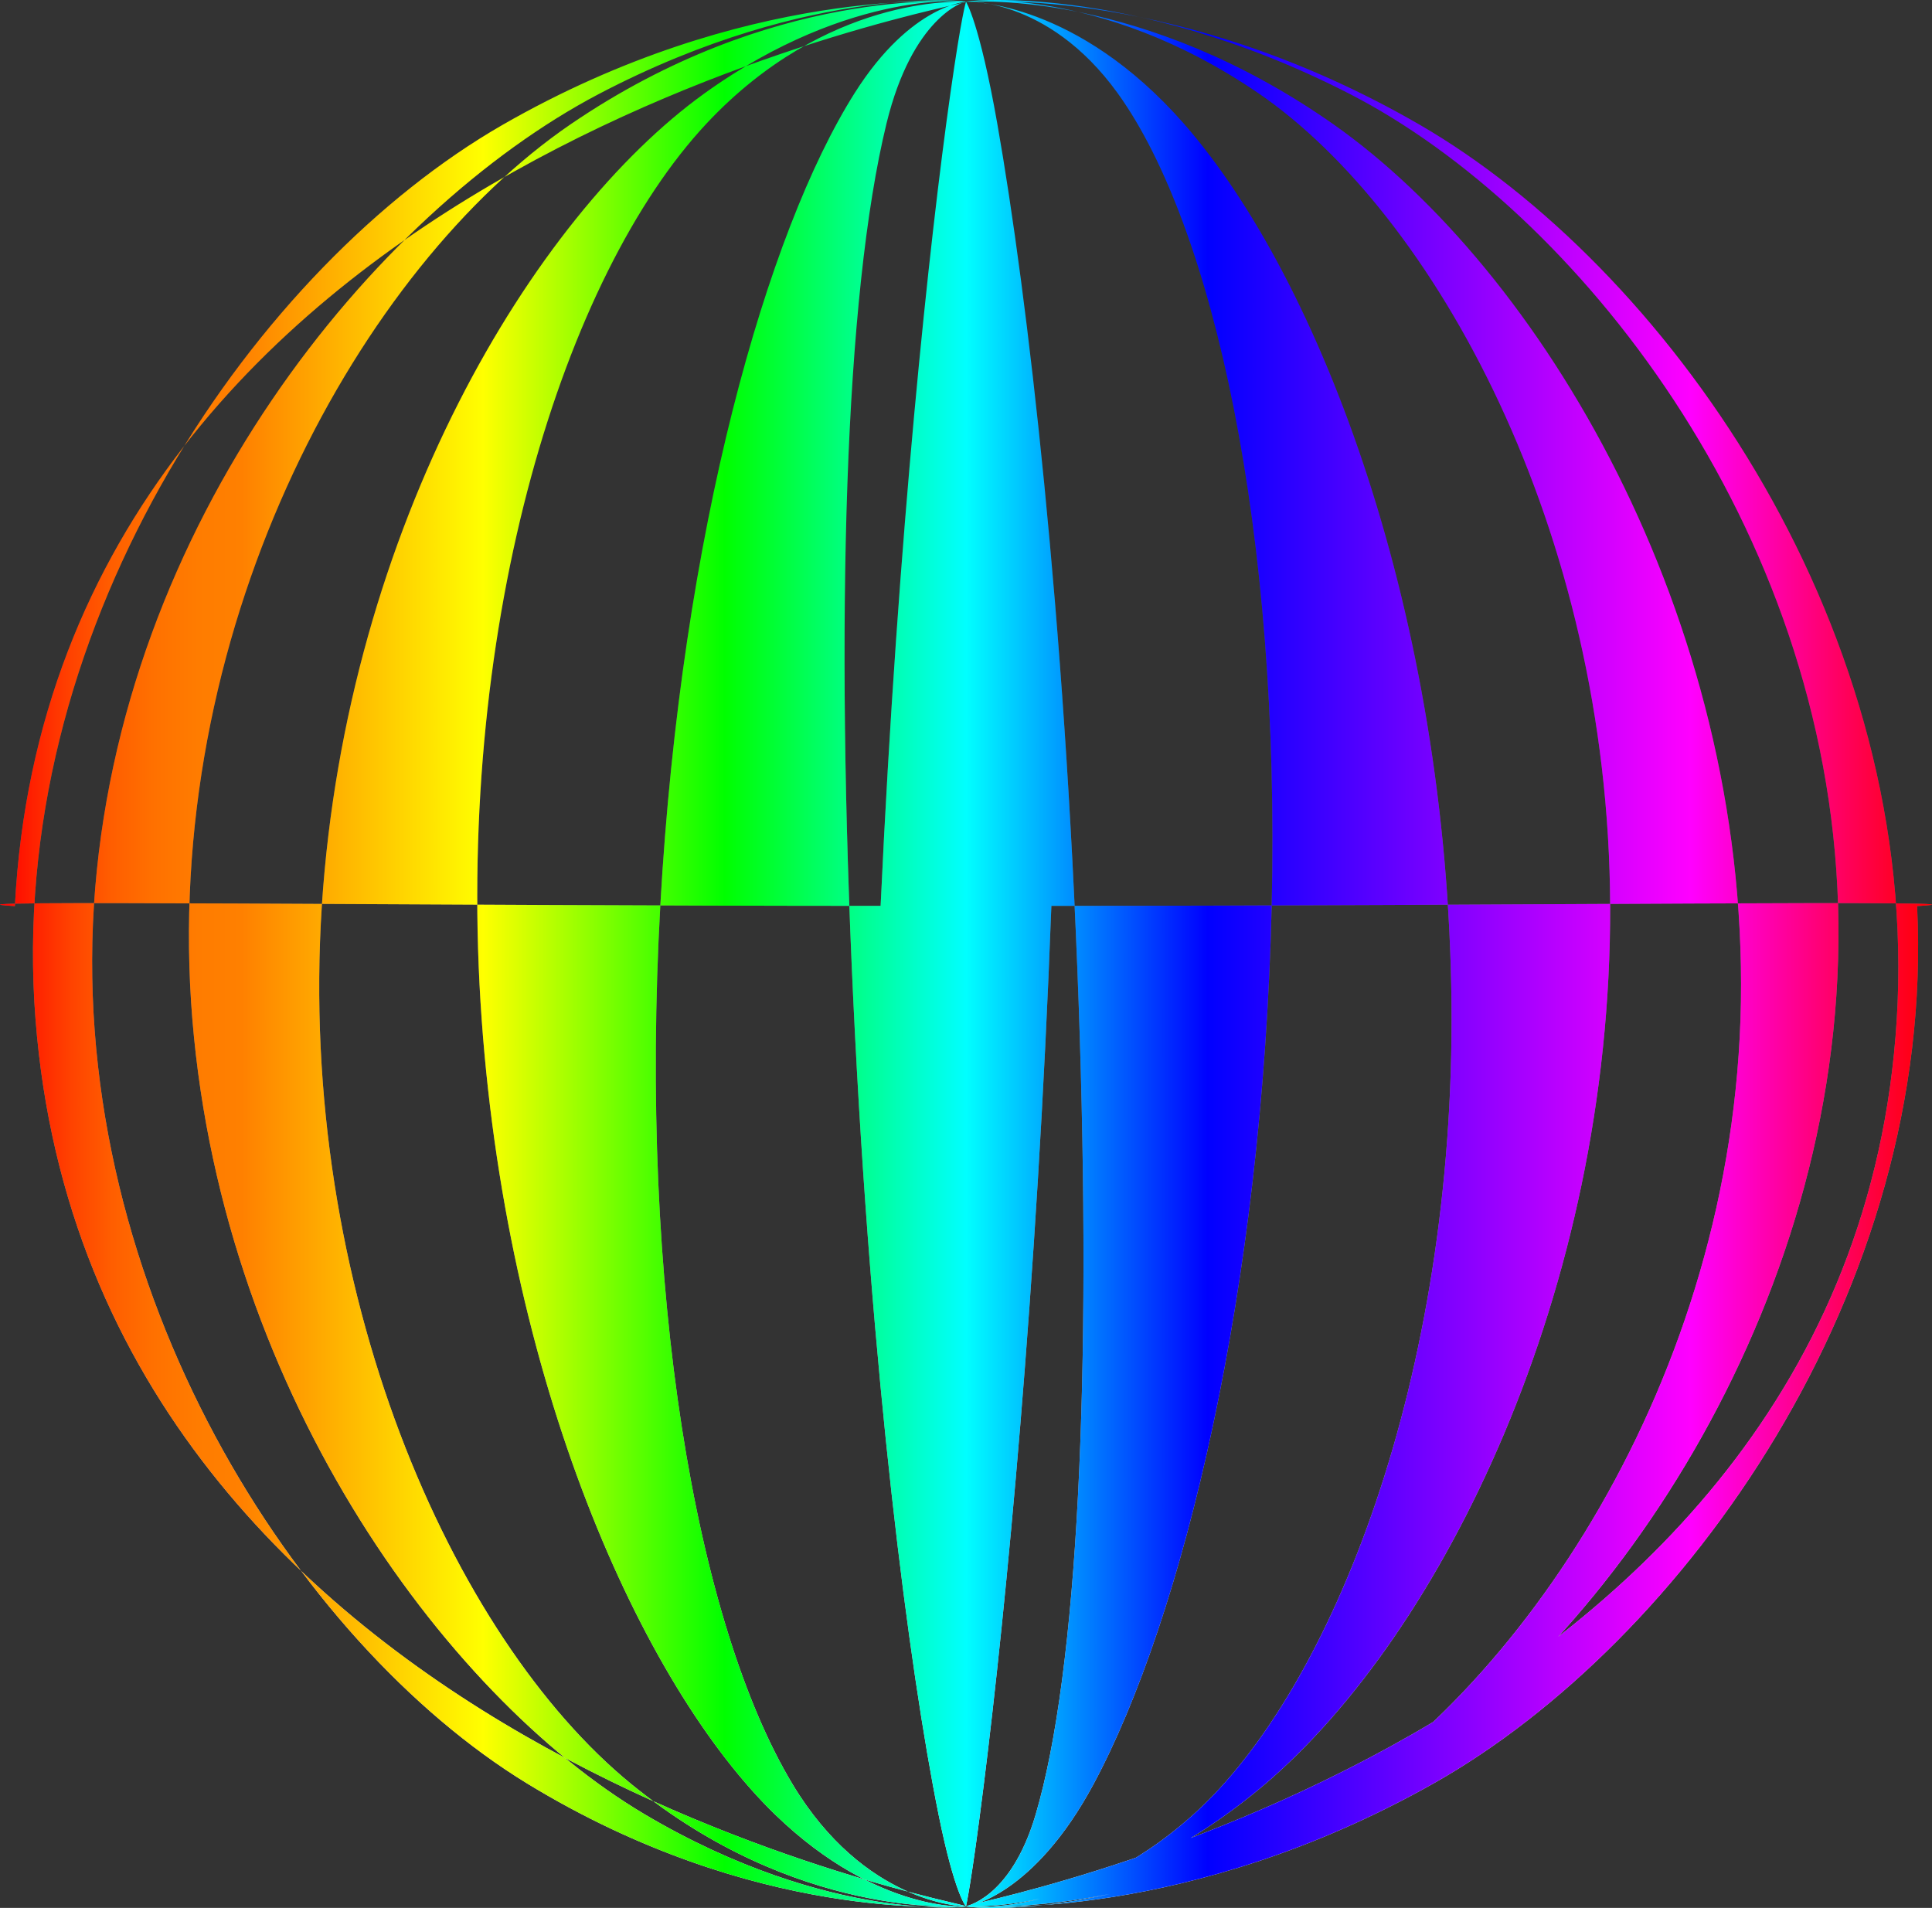 <?xml version="1.0" encoding="utf-8"?>
<!DOCTYPE svg PUBLIC "-//W3C//DTD SVG 1.1//EN" "http://www.w3.org/Graphics/SVG/1.1/DTD/svg11.dtd">
<svg version="1.1" id="Layer_1" xmlns="http://www.w3.org/2000/svg" xmlns:xlink="http://www.w3.org/1999/xlink" x="0px" y="0px"
	 viewBox="0 0 1012.608 1000" enable-background="new 0 0 1012.608 1000" xml:space="preserve">
<rect x="0" y="0" width="1012.608" height="1000" fill="#333333" stroke="none"/>
<g>
	<g>
		
			<linearGradient id="SVGID_1_" gradientUnits="userSpaceOnUse" x1="-592.837" y1="1122.833" x2="-592.837" y2="1263.458" gradientTransform="matrix(7.111 0 0 -7.111 4722.033 8984.59)">
			<stop  offset="0" style="stop-color:#FFFFFF"/>
			<stop  offset="0.093" style="stop-color:#F6F6F6;stop-opacity:0.907"/>
			<stop  offset="0.246" style="stop-color:#DEDEDE;stop-opacity:0.754"/>
			<stop  offset="0.438" style="stop-color:#B7B6B6;stop-opacity:0.562"/>
			<stop  offset="0.663" style="stop-color:#817F7F;stop-opacity:0.337"/>
			<stop  offset="0.913" style="stop-color:#3D393A;stop-opacity:0.087"/>
			<stop  offset="1" style="stop-color:#231F20;stop-opacity:0"/>
		</linearGradient>
		<path fill="url(#SVGID_1_)" d="M551.054,474.801c230.932,0.005,512.159-3.33,453.752,0.125
			c10.087,201.878-123.033,385.934-252.816,459.476c-129.707,73.346-238.566,64.766-245.356,64.767
			c-12.138,0.001,471.489-82.066,487.977-474c8.147-202.321-122.962-385.789-250.389-459.721
			C618.523-7.331,513.145,0.894,506.62,0.9c-5.484,0.005,84.314-11.615,201.146,48.513
			c117.529,60.622,249.642,225.497,255.632,425.462c5.839,202.533-116.864,385.131-237.172,459.953
			c-115.662,71.784-213.654,64.354-219.633,64.341c-4.98-0.01,77.618,11.187,181.136-48.334
			c106.388-61.309,221.316-226.754,224.725-425.619c3.268-202.5-105.062-383.791-213.693-460.162
			C598.709-5.142,511.729,0.881,506.552,0.899c-4.262,0.015,68.231-10.137,153.327,48.177
			c91.336,62.733,183.344,228.076,184.05,425.757c0.555,202.247-88.293,381.484-180.931,460.34
			c-79.669,67.682-152.344,64.02-156.497,63.997c-3.361-0.019,56.487,7.924,118.908-48.049
			c72.746-65.386,137.346-229.233,135.349-425.869c-2.176-201.835-67.95-377.864-140.284-460.478
			C564.574,1.053,509.392,0.872,506.442,0.899c-2.316,0.022,42.168-3.567,79.359,47.956
			c50.302,69.858,85.323,230.023,80.727,425.952c-4.802,201.35-46.438,373.046-93.51,460.571
			c-31.277,58.053-65.02,63.823-66.641,63.792c-1.171-0.022,23.118-3.157,36.384-47.902
			c22.285-75.376,29.56-230.301,22.565-426c-7.209-200.885-26.514-369.116-42.646-460.615
			c-9.366-53.062-16.371-63.755-16.371-63.755s-2.25,6.255-8.162,47.888
			c-10.957,77.219-27.483,230.02-36.593,426.014c-230.932,0.005-512.159-3.33-453.752,0.125
			C28.051,80.83,518.202,0.899,505.973,0.9c-6.764,0.001-115.067-8.715-242.762,64.656
			C135.633,139.015,6.462,323.527,17.996,525.169c23.226,393.625,499.786,473.989,487.991,474
			c-6.448,0.006-110.233,8.556-229.801-64.442C155.474,860.872,36.646,676.172,49.209,474.875
			C61.986,273.778,196.865,110.788,313.775,49.322C426.436-9.784,511.101,0.91,506.015,0.9
			C500.16,0.887,404.657-6.961,299.063,65.144C189.645,140.022,87.109,324.306,100.154,525.216
			c13.208,200.328,132.342,363.057,237.675,425.701c97.553,57.894,172.63,48.237,168.226,48.253
			c-5.011,0.018-88.812,6.324-175.188-64.071c-94.048-76.817-175.156-259.692-162.189-460.265
			c13.047-199.234,110.811-361.199,200.463-425.825C446.907-6.931,509.639,0.919,506.106,0.899
			c-3.952-0.022-72.886-3.371-135.867,63.931c-74.795,80.108-130.727,260.061-118.39,460.422
			c12.317,198.015,84.487,358.059,154.52,425.921c54.46,52.665,102.305,47.975,99.796,47.998
			c-2.723,0.025-53.221-1.746-90.68-63.828c-51.172-85.01-80.591-260.209-69.406-460.536
			c11.071-196.892,56.013-353.384,101.831-425.984c29.964-47.39,59.699-47.898,58.32-47.924
			c-1.377-0.026-28.035,8.351-41.575,63.768c-21.978,90.207-26.931,260.111-17.374,460.601
			c9.375,196.073,29.13,349.069,44.691,426.012c8.496,41.959,14.327,47.89,14.327,47.89s2.701-10.967,9.327-63.753
			C527.133,843.679,543.535,675.628,551.054,474.801z"/>
		
			<linearGradient id="SVGID_2_" gradientUnits="userSpaceOnUse" x1="-664.036" y1="1193.145" x2="-521.638" y2="1193.145" gradientTransform="matrix(7.111 0 0 -7.111 4722.033 8984.59)">
			<stop  offset="0" style="stop-color:#FF0000"/>
			<stop  offset="0.017" style="stop-color:#FF2100"/>
			<stop  offset="0.037" style="stop-color:#FF4300"/>
			<stop  offset="0.058" style="stop-color:#FF5E00"/>
			<stop  offset="0.08" style="stop-color:#FF7100"/>
			<stop  offset="0.102" style="stop-color:#FF7C00"/>
			<stop  offset="0.125" style="stop-color:#FF8000"/>
			<stop  offset="0.25" style="stop-color:#FFFF00"/>
			<stop  offset="0.375" style="stop-color:#00FF00"/>
			<stop  offset="0.5" style="stop-color:#00FFFF"/>
			<stop  offset="0.625" style="stop-color:#0000FF"/>
			<stop  offset="0.75" style="stop-color:#8000FF"/>
			<stop  offset="0.875" style="stop-color:#FF00FF"/>
			<stop  offset="1" style="stop-color:#FF0000"/>
		</linearGradient>
		<path fill="url(#SVGID_2_)" d="M551.054,474.801c230.932,0.005,512.159-3.33,453.752,0.125
			c10.087,201.878-123.033,385.934-252.816,459.476c-129.707,73.346-238.566,64.766-245.356,64.767
			c-12.138,0.001,471.489-82.066,487.977-474c8.147-202.321-122.962-385.789-250.389-459.721
			C618.523-7.331,513.145,0.894,506.62,0.9c-5.484,0.005,84.314-11.615,201.146,48.513
			c117.529,60.622,249.642,225.497,255.632,425.462c5.839,202.533-116.864,385.131-237.172,459.953
			c-115.662,71.784-213.654,64.354-219.633,64.341c-4.98-0.01,77.618,11.187,181.136-48.334
			c106.388-61.309,221.316-226.754,224.725-425.619c3.268-202.5-105.062-383.791-213.693-460.162
			C598.709-5.142,511.729,0.881,506.552,0.899c-4.262,0.015,68.231-10.137,153.327,48.177
			c91.336,62.733,183.344,228.076,184.05,425.757c0.555,202.247-88.293,381.484-180.931,460.34
			c-79.669,67.682-152.344,64.02-156.497,63.997c-3.361-0.019,56.487,7.924,118.908-48.049
			c72.746-65.386,137.346-229.233,135.349-425.869c-2.176-201.835-67.95-377.864-140.284-460.478
			C564.574,1.053,509.392,0.872,506.442,0.899c-2.316,0.022,42.168-3.567,79.359,47.956
			c50.302,69.858,85.323,230.023,80.727,425.952c-4.802,201.35-46.438,373.046-93.51,460.571
			c-31.277,58.053-65.02,63.823-66.641,63.792c-1.171-0.022,23.118-3.157,36.384-47.902
			c22.285-75.376,29.56-230.301,22.565-426c-7.209-200.885-26.514-369.116-42.646-460.615
			c-9.366-53.062-16.371-63.755-16.371-63.755s-2.25,6.255-8.162,47.888
			c-10.957,77.219-27.483,230.02-36.593,426.014c-230.932,0.005-512.159-3.33-453.752,0.125
			C28.051,80.83,518.202,0.899,505.973,0.9c-6.764,0.001-115.067-8.715-242.762,64.656
			C135.633,139.015,6.462,323.527,17.996,525.169c23.226,393.625,499.786,473.989,487.991,474
			c-6.448,0.006-110.233,8.556-229.801-64.442C155.474,860.872,36.646,676.172,49.209,474.875
			C61.986,273.778,196.865,110.788,313.775,49.322C426.436-9.784,511.101,0.91,506.015,0.9
			C500.16,0.887,404.657-6.961,299.063,65.144C189.645,140.022,87.109,324.306,100.154,525.216
			c13.208,200.328,132.342,363.057,237.675,425.701c97.553,57.894,172.63,48.237,168.226,48.253
			c-5.011,0.018-88.812,6.324-175.188-64.071c-94.048-76.817-175.156-259.692-162.189-460.265
			c13.047-199.234,110.811-361.199,200.463-425.825C446.907-6.931,509.639,0.919,506.106,0.899
			c-3.952-0.022-72.886-3.371-135.867,63.931c-74.795,80.108-130.727,260.061-118.39,460.422
			c12.317,198.015,84.487,358.059,154.52,425.921c54.46,52.665,102.305,47.975,99.796,47.998
			c-2.723,0.025-53.221-1.746-90.68-63.828c-51.172-85.01-80.591-260.209-69.406-460.536
			c11.071-196.892,56.013-353.384,101.831-425.984c29.964-47.39,59.699-47.898,58.32-47.924
			c-1.377-0.026-28.035,8.351-41.575,63.768c-21.978,90.207-26.931,260.111-17.374,460.601
			c9.375,196.073,29.13,349.069,44.691,426.012c8.496,41.959,14.327,47.89,14.327,47.89s2.701-10.967,9.327-63.753
			C527.133,843.679,543.535,675.628,551.054,474.801z"/>
	</g>
</g>
</svg>

